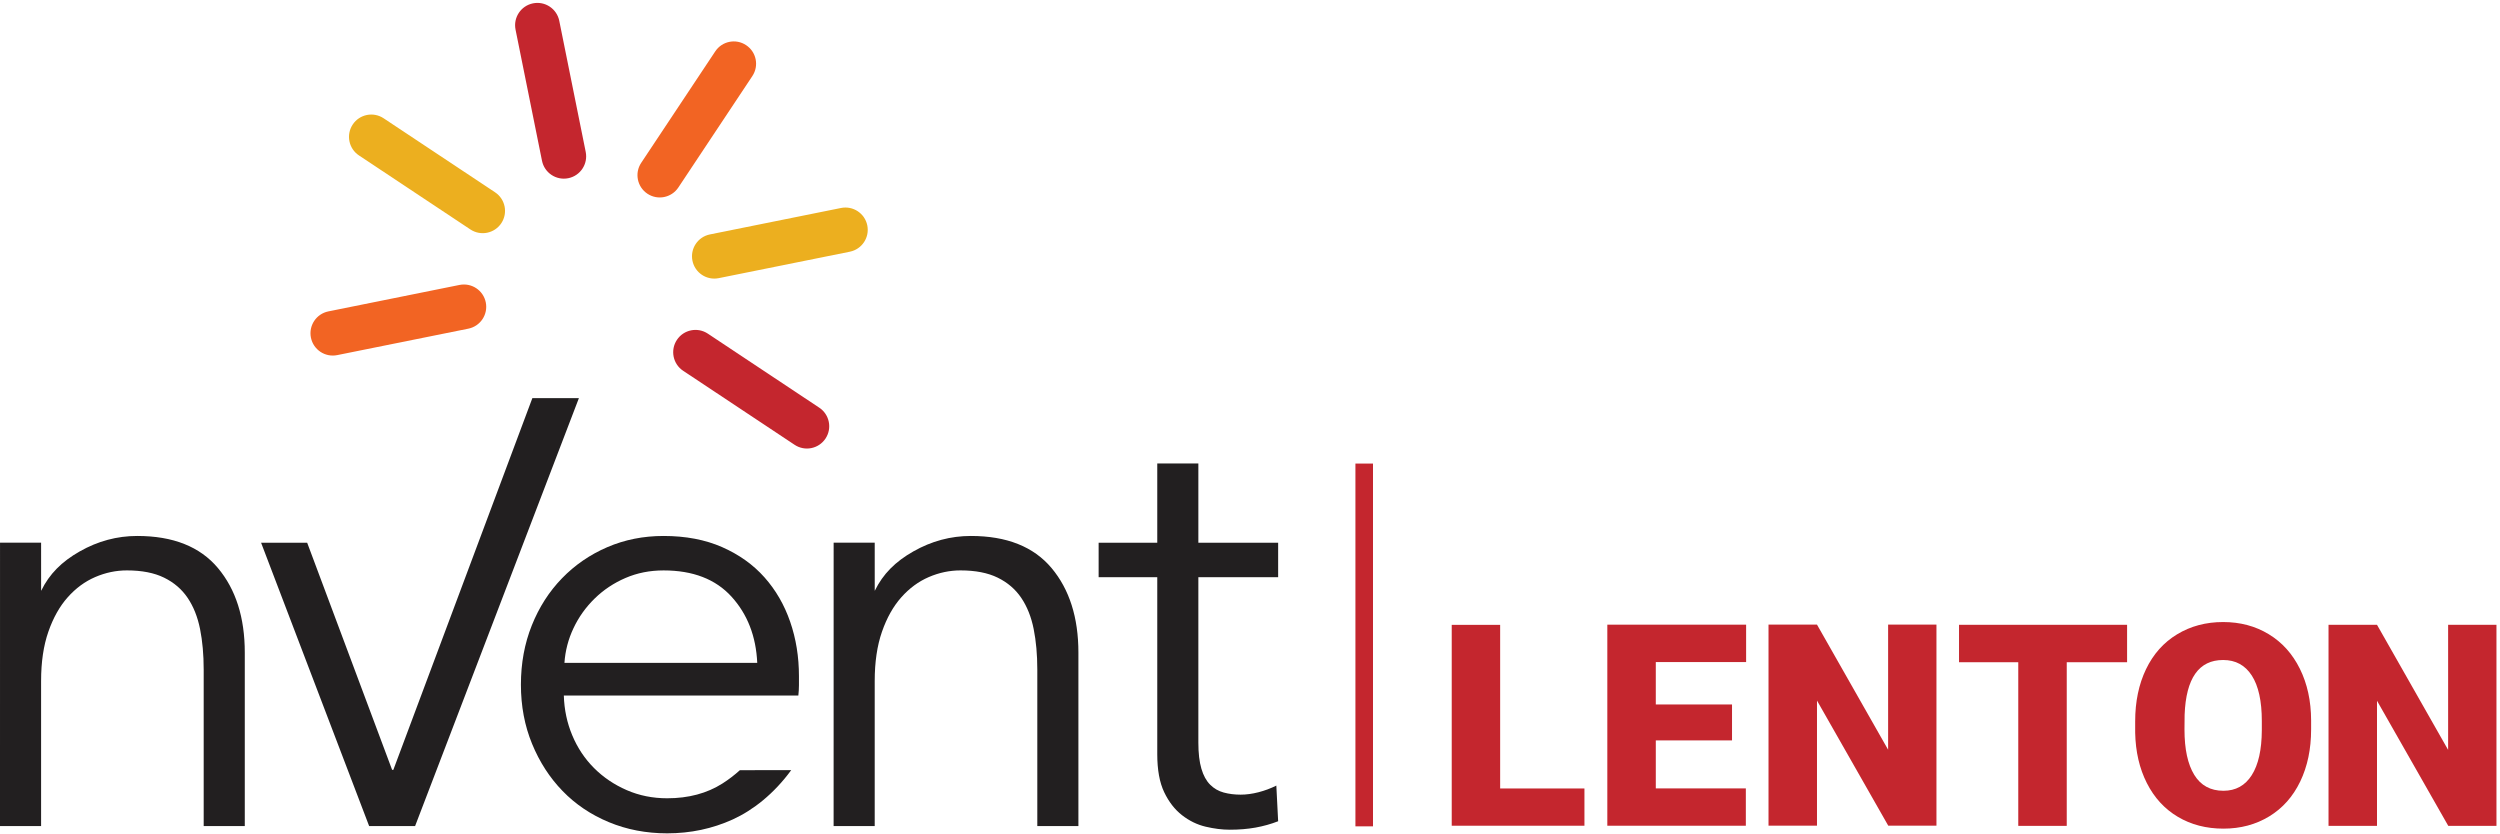 <?xml version="1.0" encoding="UTF-8" standalone="no"?><!DOCTYPE svg PUBLIC "-//W3C//DTD SVG 1.1//EN" "http://www.w3.org/Graphics/SVG/1.1/DTD/svg11.dtd"><svg viewBox="0 0 2650 884" version="1.1" xmlns="http://www.w3.org/2000/svg" xmlns:xlink="http://www.w3.org/1999/xlink" xml:space="preserve" xmlns:serif="http://www.serif.com/" style="fill-rule:evenodd;clip-rule:evenodd;stroke-linejoin:round;stroke-miterlimit:2;"><g><path d="M1354.83,611.817l-84.571,-0l0,175.421c0,11.108 1.063,20.287 3.209,27.545c2.129,7.267 5.221,12.921 9.287,16.975c4.05,4.067 8.858,6.838 14.413,8.33c5.546,1.499 11.537,2.241 17.941,2.241c5.98,0 12.275,-0.85 18.9,-2.558c6.613,-1.704 12.913,-4.058 18.9,-7.05l1.921,37.8c-7.692,2.996 -15.691,5.229 -24.025,6.729c-8.329,1.492 -17.408,2.242 -27.229,2.242c-8.117,-0 -16.658,-1.075 -25.625,-3.204c-8.971,-2.134 -17.3,-6.188 -24.988,-12.171c-7.687,-5.979 -13.991,-14.096 -18.9,-24.346c-4.912,-10.254 -7.366,-23.709 -7.366,-40.367l-0,-187.587l-62.146,-0l0,-36.521l62.146,-0l-0,-84.054l43.562,-0l0,84.054l84.571,-0l0,36.521Z" style="fill:#221f20;fill-rule:nonzero;"/><path d="M927.2,575.271l0.013,50.771l0.158,-0c8.546,-17.509 21.608,-30.692 40.833,-41.579c19.217,-10.896 39.504,-16.342 60.863,-16.342c38.012,-0 66.516,11.321 85.533,33.954c18.996,22.646 28.508,52.537 28.508,89.696l0,183.875l-43.566,-0l-0,-165.938c-0,-15.795 -1.284,-30.108 -3.846,-42.925c-2.559,-12.812 -6.95,-23.804 -13.133,-32.995c-6.196,-9.18 -14.525,-16.334 -24.988,-21.459c-10.467,-5.125 -23.604,-7.692 -39.4,-7.692c-11.533,0 -22.746,2.355 -33.633,7.051c-10.892,4.708 -20.613,11.849 -29.155,21.462c-8.55,9.608 -15.37,21.788 -20.499,36.517c-5.125,14.737 -7.692,32.15 -7.692,52.216l-0,153.763l-43.563,-0l0.029,-300.375l43.538,-0Z" style="fill:#221f20;fill-rule:nonzero;"/><path d="M607.917,665.825c5.546,-11.742 13.02,-22.204 22.421,-31.392c9.391,-9.179 20.279,-16.441 32.679,-21.783c12.383,-5.338 25.829,-8.013 40.362,-8.013c31.167,0 55.196,9.296 72.071,27.871c16.871,18.584 25.946,41.963 27.229,70.159l-204.375,-0c0.854,-12.817 4.05,-25.092 9.613,-36.842Zm176.387,150.558c-5.512,4.959 -11.558,9.7 -18.462,14.096c-16.45,10.471 -35.988,15.696 -58.625,15.696c-15.375,-0 -29.692,-2.883 -42.925,-8.65c-13.242,-5.767 -24.775,-13.554 -34.592,-23.379c-9.833,-9.825 -17.521,-21.354 -23.067,-34.6c-5.558,-13.233 -8.55,-27.329 -8.971,-42.288l248.588,0c0.417,-3.841 0.638,-7.466 0.638,-10.891l-0,-9.609c-0,-20.5 -3.1,-39.725 -9.296,-57.658c-6.192,-17.942 -15.271,-33.637 -27.225,-47.092c-11.963,-13.458 -26.909,-24.125 -44.842,-32.037c-17.946,-7.896 -38.667,-11.85 -62.146,-11.85c-21.367,-0 -41.225,3.954 -59.587,11.85c-18.367,7.912 -34.388,18.904 -48.05,32.996c-13.675,14.095 -24.346,30.754 -32.034,49.975c-7.687,19.221 -11.533,40.15 -11.533,62.787c0,22.642 3.942,43.567 11.854,62.788c7.896,19.216 18.679,35.879 32.354,49.971c13.663,14.095 30,25.1 49.013,32.991c18.996,7.9 39.608,11.854 61.821,11.854c24.766,0 47.941,-4.916 69.516,-14.733c21.563,-9.825 43.604,-27.179 61.959,-52.25l-54.388,0.033Z" style="fill:#221f20;fill-rule:nonzero;"/><path d="M564.288,422.046l-147.359,394.016l-1.279,0l-90.054,-240.795l-48.846,-0l114.55,300.379l48.696,-0l173.625,-453.6l-49.333,-0Z" style="fill:#221f20;fill-rule:nonzero;"/><path d="M43.567,575.271l0.016,50.771l0.154,-0c8.542,-17.509 21.609,-30.692 40.83,-41.579c19.221,-10.896 39.504,-16.342 60.862,-16.342c38.013,-0 66.521,11.321 85.533,33.954c18.996,22.646 28.509,52.537 28.509,89.696l-0,183.875l-43.563,-0l0,-165.938c0,-15.795 -1.283,-30.108 -3.845,-42.925c-2.563,-12.812 -6.946,-23.804 -13.134,-32.995c-6.196,-9.18 -14.529,-16.334 -24.987,-21.459c-10.471,-5.125 -23.604,-7.692 -39.4,-7.692c-11.534,0 -22.746,2.355 -33.638,7.051c-10.891,4.708 -20.608,11.849 -29.15,21.462c-8.55,9.608 -15.375,21.788 -20.504,36.517c-5.125,14.737 -7.688,32.15 -7.688,52.216l0,153.763l-43.562,-0l0.029,-300.375l43.538,-0Z" style="fill:#221f20;fill-rule:nonzero;"/><path d="M329.579,357.921c-2.579,-12.788 5.688,-25.258 18.492,-27.842l139.008,-28.042c12.804,-2.579 25.275,5.705 27.854,18.488c2.584,12.808 -5.7,25.279 -18.5,27.858l-139.016,28.042c-12.8,2.583 -25.254,-5.704 -27.838,-18.504Z" style="fill:#f26423;fill-rule:nonzero;"/><path d="M531.387,236.604c-7.237,10.875 -21.891,13.829 -32.779,6.613l-118.12,-78.463c-10.867,-7.221 -13.825,-21.879 -6.609,-32.766c7.217,-10.88 21.892,-13.842 32.779,-6.596l118.121,78.458c10.871,7.225 13.829,21.883 6.608,32.754Z" style="fill:#ecaf1f;fill-rule:nonzero;"/><path d="M620.863,161.062c2.579,12.801 -5.705,25.259 -18.496,27.838c-12.8,2.588 -25.267,-5.688 -27.85,-18.487l-28.042,-138.996c-2.579,-12.805 5.7,-25.288 18.5,-27.871c12.792,-2.579 25.267,5.721 27.846,18.521l28.042,138.995Z" style="fill:#c4262e;fill-rule:nonzero;"/><path d="M679.675,172.604l78.475,-118.117c7.217,-10.9 21.887,-13.854 32.733,-6.616c10.9,7.225 13.859,21.887 6.609,32.775l-78.45,118.104c-7.217,10.867 -21.896,13.829 -32.763,6.608c-10.871,-7.221 -13.825,-21.879 -6.604,-32.754Z" style="fill:#f26423;fill-rule:nonzero;"/><path d="M900.833,266.804l-138.995,28.038c-12.801,2.583 -25.276,-5.7 -27.859,-18.5c-2.579,-12.792 5.704,-25.263 18.509,-27.846l138.995,-28.038c12.788,-2.579 25.271,5.705 27.855,18.488c2.583,12.804 -5.713,25.279 -18.505,27.858Z" style="fill:#ecaf1f;fill-rule:nonzero;"/><path d="M875.038,464.875c-7.226,10.887 -21.892,13.846 -32.767,6.608l-118.134,-78.454c-10.866,-7.208 -13.829,-21.896 -6.608,-32.767c7.217,-10.87 21.892,-13.829 32.763,-6.608l118.108,78.475c10.896,7.217 13.854,21.875 6.638,32.746Z" style="fill:#c4262e;fill-rule:nonzero;"/><rect x="1436.75" y="491.379" width="18.629" height="384.546" style="fill:#c4262e;fill-rule:nonzero;"/><path d="M2646.25,875.417l-51.088,-0l-75.541,-132.617l-0,132.617l-51.384,-0l0,-213.138l51.384,0l75.391,132.617l0,-132.617l51.238,0l-0,213.138Z" style="fill:#c4262e;fill-rule:nonzero;"/><path d="M2397.53,764.312c0,-21.179 -3.542,-37.254 -10.625,-48.245c-7.062,-10.967 -17.192,-16.467 -30.367,-16.467c-25.766,-0 -39.375,19.333 -40.837,57.987l-0.15,15.659c-0,20.883 3.466,36.925 10.4,48.158c6.912,11.234 17.217,16.821 30.875,16.821c12.979,-0 22.987,-5.496 30.008,-16.521c7.033,-11.021 10.592,-26.887 10.696,-47.591l0,-9.801Zm52.25,8.934c-0,20.792 -3.854,39.167 -11.558,55.179c-7.713,16.012 -18.663,28.321 -32.867,36.954c-14.204,8.638 -30.367,12.971 -48.529,12.971c-18.154,0 -34.254,-4.183 -48.313,-12.521c-14.037,-8.333 -25.004,-20.283 -32.862,-35.792c-7.854,-15.504 -11.979,-33.341 -12.367,-53.445l0,-11.98c0,-20.883 3.838,-39.32 11.5,-55.27c7.65,-15.955 18.629,-28.292 32.925,-36.959c14.309,-8.691 30.579,-13.025 48.829,-13.025c18.046,0 34.15,4.275 48.309,12.88c14.15,8.575 25.154,20.791 33.012,36.658c7.859,15.858 11.833,34.058 11.921,54.55l-0,9.8Z" style="fill:#c4262e;fill-rule:nonzero;"/><path d="M2254.71,701.963l-63.966,-0l-0,173.458l-51.383,-0l-0,-173.458l-62.801,-0l0,-39.675l178.15,-0l0,39.675Z" style="fill:#c4262e;fill-rule:nonzero;"/><path d="M2052.64,875.229l-51.092,0l-75.537,-132.616l-0,132.616l-51.388,0l0,-213.137l51.388,-0l75.391,132.621l0,-132.621l51.238,-0l-0,213.137Z" style="fill:#c4262e;fill-rule:nonzero;"/><path d="M1835.95,784.792l-80.8,-0l0,50.933l95.442,0l-0,39.529l-146.829,0l-0,-213.133l147.125,-0l-0,39.675l-95.738,-0l0,44.933l80.8,0l0,38.063Z" style="fill:#c4262e;fill-rule:nonzero;"/><path d="M1590.16,835.783l89.346,0l0,39.488l-140.683,-0l-0,-212.925l51.337,-0l0,173.437Z" style="fill:#c4262e;fill-rule:nonzero;"/></g></svg>
